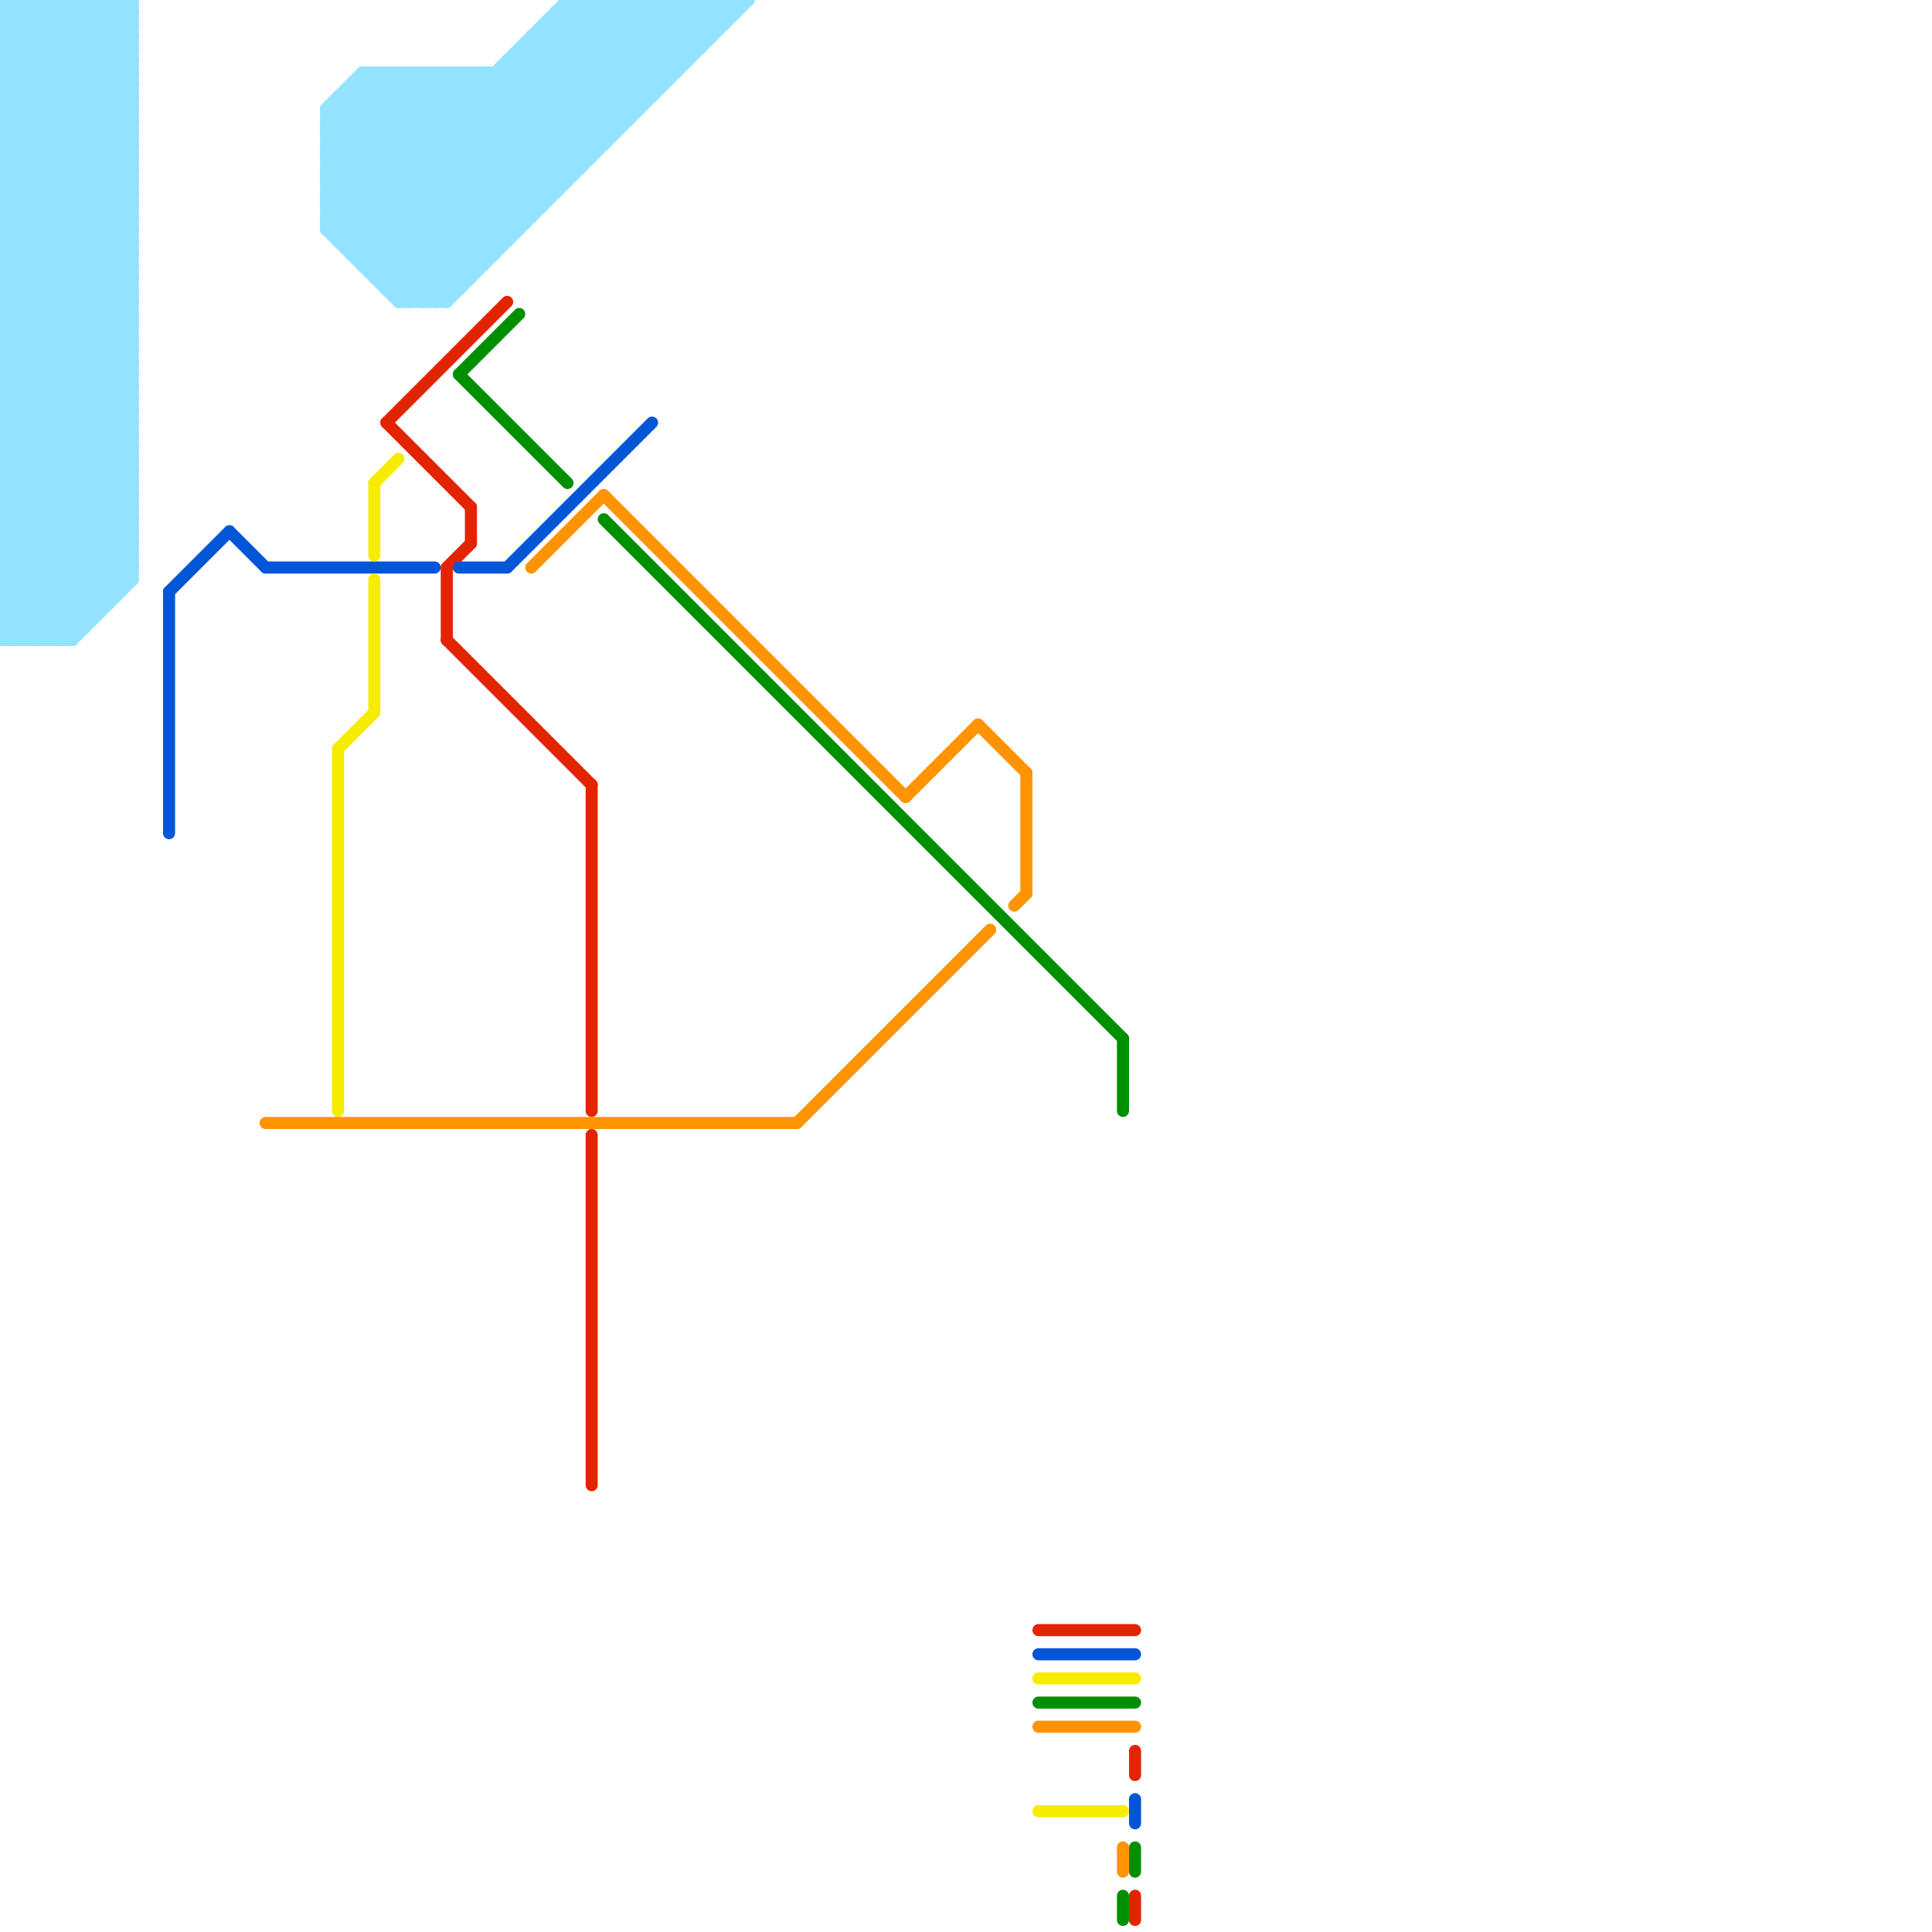 
<svg version="1.1" xmlns="http://www.w3.org/2000/svg" viewBox="0 0 160 160">
<style>text { font: 1px Helvetica; font-weight: 600; white-space: pre; dominant-baseline: central; } line { stroke-width: 1; fill: none; stroke-linecap: round; stroke-linejoin: round; } .c0 { stroke: #e32400 } .c1 { stroke: #0056d6 } .c2 { stroke: #f5ec00 } .c3 { stroke: #008f00 } .c4 { stroke: #ff9300 } .c5 { stroke: #94e3fe } .w1 { stroke-width: 1; }</style><defs></defs><line class="c0 " x1="32" y1="35" x2="42" y2="25"/><line class="c0 " x1="94" y1="145" x2="94" y2="147"/><line class="c0 " x1="49" y1="94" x2="49" y2="123"/><line class="c0 " x1="37" y1="47" x2="37" y2="53"/><line class="c0 " x1="39" y1="42" x2="39" y2="45"/><line class="c0 " x1="94" y1="157" x2="94" y2="159"/><line class="c0 " x1="32" y1="35" x2="39" y2="42"/><line class="c0 " x1="37" y1="47" x2="39" y2="45"/><line class="c0 " x1="49" y1="65" x2="49" y2="92"/><line class="c0 " x1="86" y1="135" x2="94" y2="135"/><line class="c0 " x1="37" y1="53" x2="49" y2="65"/><line class="c1 " x1="14" y1="49" x2="14" y2="69"/><line class="c1 " x1="22" y1="47" x2="36" y2="47"/><line class="c1 " x1="94" y1="149" x2="94" y2="151"/><line class="c1 " x1="19" y1="44" x2="22" y2="47"/><line class="c1 " x1="14" y1="49" x2="19" y2="44"/><line class="c1 " x1="86" y1="137" x2="94" y2="137"/><line class="c1 " x1="38" y1="47" x2="42" y2="47"/><line class="c1 " x1="42" y1="47" x2="54" y2="35"/><line class="c2 " x1="28" y1="62" x2="31" y2="59"/><line class="c2 " x1="31" y1="40" x2="33" y2="38"/><line class="c2 " x1="31" y1="40" x2="31" y2="46"/><line class="c2 " x1="86" y1="150" x2="93" y2="150"/><line class="c2 " x1="28" y1="62" x2="28" y2="92"/><line class="c2 " x1="86" y1="139" x2="94" y2="139"/><line class="c2 " x1="31" y1="48" x2="31" y2="59"/><line class="c3 " x1="50" y1="43" x2="93" y2="86"/><line class="c3 " x1="93" y1="86" x2="93" y2="92"/><line class="c3 " x1="38" y1="31" x2="43" y2="26"/><line class="c3 " x1="38" y1="31" x2="47" y2="40"/><line class="c3 " x1="93" y1="157" x2="93" y2="159"/><line class="c3 " x1="94" y1="153" x2="94" y2="155"/><line class="c3 " x1="86" y1="141" x2="94" y2="141"/><line class="c4 " x1="75" y1="66" x2="81" y2="60"/><line class="c4 " x1="50" y1="41" x2="75" y2="66"/><line class="c4 " x1="44" y1="47" x2="50" y2="41"/><line class="c4 " x1="66" y1="93" x2="82" y2="77"/><line class="c4 " x1="81" y1="60" x2="85" y2="64"/><line class="c4 " x1="22" y1="93" x2="66" y2="93"/><line class="c4 " x1="93" y1="153" x2="93" y2="155"/><line class="c4 " x1="85" y1="64" x2="85" y2="74"/><line class="c4 " x1="84" y1="75" x2="85" y2="74"/><line class="c4 " x1="86" y1="143" x2="94" y2="143"/><line class="c5 " x1="27" y1="9" x2="30" y2="6"/><line class="c5 " x1="29" y1="7" x2="42" y2="20"/><line class="c5 " x1="7" y1="0" x2="11" y2="4"/><line class="c5 " x1="0" y1="5" x2="11" y2="16"/><line class="c5 " x1="0" y1="3" x2="3" y2="0"/><line class="c5 " x1="0" y1="40" x2="11" y2="29"/><line class="c5 " x1="0" y1="25" x2="11" y2="25"/><line class="c5 " x1="0" y1="49" x2="11" y2="38"/><line class="c5 " x1="0" y1="44" x2="7" y2="51"/><line class="c5 " x1="27" y1="16" x2="37" y2="6"/><line class="c5 " x1="0" y1="6" x2="11" y2="6"/><line class="c5 " x1="30" y1="6" x2="43" y2="19"/><line class="c5 " x1="0" y1="8" x2="11" y2="8"/><line class="c5 " x1="0" y1="2" x2="11" y2="13"/><line class="c5 " x1="0" y1="46" x2="11" y2="46"/><line class="c5 " x1="37" y1="6" x2="37" y2="25"/><line class="c5 " x1="0" y1="19" x2="11" y2="8"/><line class="c5 " x1="0" y1="21" x2="11" y2="10"/><line class="c5 " x1="0" y1="9" x2="9" y2="0"/><line class="c5 " x1="29" y1="20" x2="49" y2="0"/><line class="c5 " x1="0" y1="46" x2="6" y2="52"/><line class="c5 " x1="0" y1="23" x2="11" y2="34"/><line class="c5 " x1="43" y1="4" x2="58" y2="4"/><line class="c5 " x1="0" y1="51" x2="11" y2="40"/><line class="c5 " x1="8" y1="0" x2="11" y2="3"/><line class="c5 " x1="0" y1="7" x2="7" y2="0"/><line class="c5 " x1="4" y1="0" x2="4" y2="53"/><line class="c5 " x1="0" y1="42" x2="11" y2="31"/><line class="c5 " x1="0" y1="11" x2="11" y2="22"/><line class="c5 " x1="0" y1="13" x2="11" y2="24"/><line class="c5 " x1="44" y1="3" x2="44" y2="18"/><line class="c5 " x1="35" y1="6" x2="45" y2="16"/><line class="c5 " x1="0" y1="30" x2="11" y2="19"/><line class="c5 " x1="39" y1="6" x2="47" y2="14"/><line class="c5 " x1="28" y1="8" x2="28" y2="20"/><line class="c5 " x1="0" y1="24" x2="11" y2="24"/><line class="c5 " x1="0" y1="26" x2="11" y2="26"/><line class="c5 " x1="0" y1="18" x2="11" y2="18"/><line class="c5 " x1="0" y1="32" x2="11" y2="43"/><line class="c5 " x1="0" y1="45" x2="7" y2="52"/><line class="c5 " x1="0" y1="34" x2="11" y2="45"/><line class="c5 " x1="27" y1="10" x2="52" y2="10"/><line class="c5 " x1="0" y1="51" x2="2" y2="53"/><line class="c5 " x1="33" y1="25" x2="37" y2="25"/><line class="c5 " x1="0" y1="27" x2="11" y2="16"/><line class="c5 " x1="0" y1="29" x2="11" y2="18"/><line class="c5 " x1="42" y1="5" x2="42" y2="20"/><line class="c5 " x1="0" y1="45" x2="11" y2="45"/><line class="c5 " x1="0" y1="47" x2="11" y2="47"/><line class="c5 " x1="54" y1="0" x2="58" y2="4"/><line class="c5 " x1="50" y1="0" x2="50" y2="12"/><line class="c5 " x1="61" y1="0" x2="61" y2="1"/><line class="c5 " x1="0" y1="48" x2="11" y2="37"/><line class="c5 " x1="0" y1="50" x2="11" y2="39"/><line class="c5 " x1="2" y1="0" x2="11" y2="9"/><line class="c5 " x1="27" y1="16" x2="46" y2="16"/><line class="c5 " x1="0" y1="1" x2="1" y2="0"/><line class="c5 " x1="59" y1="0" x2="60" y2="1"/><line class="c5 " x1="0" y1="50" x2="3" y2="53"/><line class="c5 " x1="27" y1="18" x2="39" y2="6"/><line class="c5 " x1="27" y1="9" x2="40" y2="22"/><line class="c5 " x1="31" y1="23" x2="39" y2="23"/><line class="c5 " x1="0" y1="10" x2="11" y2="21"/><line class="c5 " x1="0" y1="12" x2="11" y2="23"/><line class="c5 " x1="27" y1="14" x2="37" y2="24"/><line class="c5 " x1="0" y1="14" x2="11" y2="25"/><line class="c5 " x1="27" y1="12" x2="33" y2="6"/><line class="c5 " x1="48" y1="0" x2="48" y2="14"/><line class="c5 " x1="0" y1="23" x2="11" y2="23"/><line class="c5 " x1="0" y1="15" x2="11" y2="15"/><line class="c5 " x1="0" y1="17" x2="11" y2="17"/><line class="c5 " x1="0" y1="52" x2="1" y2="53"/><line class="c5 " x1="46" y1="1" x2="61" y2="1"/><line class="c5 " x1="0" y1="5" x2="5" y2="0"/><line class="c5 " x1="44" y1="3" x2="51" y2="10"/><line class="c5 " x1="27" y1="13" x2="38" y2="24"/><line class="c5 " x1="28" y1="8" x2="54" y2="8"/><line class="c5 " x1="0" y1="28" x2="11" y2="17"/><line class="c5 " x1="27" y1="18" x2="34" y2="25"/><line class="c5 " x1="0" y1="49" x2="10" y2="49"/><line class="c5 " x1="7" y1="0" x2="7" y2="52"/><line class="c5 " x1="42" y1="6" x2="49" y2="13"/><line class="c5 " x1="45" y1="2" x2="60" y2="2"/><line class="c5 " x1="0" y1="0" x2="0" y2="53"/><line class="c5 " x1="32" y1="6" x2="44" y2="18"/><line class="c5 " x1="47" y1="0" x2="62" y2="0"/><line class="c5 " x1="9" y1="0" x2="9" y2="50"/><line class="c5 " x1="0" y1="18" x2="11" y2="7"/><line class="c5 " x1="27" y1="14" x2="48" y2="14"/><line class="c5 " x1="0" y1="6" x2="6" y2="0"/><line class="c5 " x1="34" y1="25" x2="59" y2="0"/><line class="c5 " x1="0" y1="32" x2="11" y2="32"/><line class="c5 " x1="46" y1="1" x2="46" y2="16"/><line class="c5 " x1="48" y1="0" x2="55" y2="7"/><line class="c5 " x1="0" y1="34" x2="11" y2="34"/><line class="c5 " x1="31" y1="22" x2="53" y2="0"/><line class="c5 " x1="59" y1="0" x2="59" y2="3"/><line class="c5 " x1="36" y1="25" x2="61" y2="0"/><line class="c5 " x1="42" y1="5" x2="49" y2="12"/><line class="c5 " x1="0" y1="20" x2="11" y2="31"/><line class="c5 " x1="0" y1="22" x2="11" y2="33"/><line class="c5 " x1="3" y1="0" x2="3" y2="53"/><line class="c5 " x1="0" y1="37" x2="11" y2="26"/><line class="c5 " x1="0" y1="39" x2="11" y2="28"/><line class="c5 " x1="53" y1="0" x2="57" y2="4"/><line class="c5 " x1="27" y1="10" x2="31" y2="6"/><line class="c5 " x1="5" y1="0" x2="5" y2="53"/><line class="c5 " x1="40" y1="6" x2="40" y2="22"/><line class="c5 " x1="0" y1="31" x2="11" y2="31"/><line class="c5 " x1="0" y1="33" x2="11" y2="33"/><line class="c5 " x1="0" y1="16" x2="11" y2="16"/><line class="c5 " x1="0" y1="1" x2="11" y2="12"/><line class="c5 " x1="0" y1="49" x2="4" y2="53"/><line class="c5 " x1="0" y1="10" x2="10" y2="0"/><line class="c5 " x1="0" y1="39" x2="10" y2="49"/><line class="c5 " x1="32" y1="6" x2="32" y2="24"/><line class="c5 " x1="27" y1="12" x2="50" y2="12"/><line class="c5 " x1="0" y1="2" x2="2" y2="0"/><line class="c5 " x1="0" y1="4" x2="11" y2="4"/><line class="c5 " x1="33" y1="25" x2="58" y2="0"/><line class="c5 " x1="29" y1="7" x2="55" y2="7"/><line class="c5 " x1="0" y1="0" x2="11" y2="11"/><line class="c5 " x1="4" y1="0" x2="11" y2="7"/><line class="c5 " x1="49" y1="0" x2="55" y2="6"/><line class="c5 " x1="30" y1="6" x2="30" y2="22"/><line class="c5 " x1="55" y1="0" x2="55" y2="7"/><line class="c5 " x1="55" y1="0" x2="58" y2="3"/><line class="c5 " x1="0" y1="4" x2="4" y2="0"/><line class="c5 " x1="0" y1="15" x2="11" y2="4"/><line class="c5 " x1="0" y1="53" x2="6" y2="53"/><line class="c5 " x1="31" y1="6" x2="31" y2="23"/><line class="c5 " x1="0" y1="17" x2="11" y2="6"/><line class="c5 " x1="0" y1="48" x2="5" y2="53"/><line class="c5 " x1="39" y1="6" x2="39" y2="23"/><line class="c5 " x1="0" y1="3" x2="11" y2="3"/><line class="c5 " x1="57" y1="0" x2="57" y2="5"/><line class="c5 " x1="27" y1="12" x2="38" y2="23"/><line class="c5 " x1="6" y1="0" x2="6" y2="53"/><line class="c5 " x1="0" y1="53" x2="11" y2="42"/><line class="c5 " x1="0" y1="19" x2="11" y2="30"/><line class="c5 " x1="0" y1="21" x2="11" y2="32"/><line class="c5 " x1="44" y1="4" x2="51" y2="11"/><line class="c5 " x1="41" y1="6" x2="41" y2="21"/><line class="c5 " x1="27" y1="15" x2="36" y2="6"/><line class="c5 " x1="0" y1="36" x2="11" y2="25"/><line class="c5 " x1="27" y1="15" x2="47" y2="15"/><line class="c5 " x1="0" y1="38" x2="11" y2="27"/><line class="c5 " x1="43" y1="4" x2="43" y2="19"/><line class="c5 " x1="6" y1="0" x2="11" y2="5"/><line class="c5 " x1="27" y1="14" x2="35" y2="6"/><line class="c5 " x1="0" y1="8" x2="8" y2="0"/><line class="c5 " x1="0" y1="35" x2="11" y2="24"/><line class="c5 " x1="0" y1="38" x2="10" y2="48"/><line class="c5 " x1="35" y1="6" x2="35" y2="25"/><line class="c5 " x1="0" y1="20" x2="11" y2="20"/><line class="c5 " x1="0" y1="22" x2="11" y2="22"/><line class="c5 " x1="0" y1="44" x2="11" y2="33"/><line class="c5 " x1="27" y1="17" x2="35" y2="25"/><line class="c5 " x1="0" y1="30" x2="11" y2="41"/><line class="c5 " x1="0" y1="5" x2="11" y2="5"/><line class="c5 " x1="30" y1="6" x2="56" y2="6"/><line class="c5 " x1="1" y1="53" x2="11" y2="43"/><line class="c5 " x1="32" y1="24" x2="38" y2="24"/><line class="c5 " x1="34" y1="6" x2="45" y2="17"/><line class="c5 " x1="27" y1="19" x2="40" y2="6"/><line class="c5 " x1="0" y1="25" x2="11" y2="14"/><line class="c5 " x1="27" y1="11" x2="51" y2="11"/><line class="c5 " x1="37" y1="6" x2="46" y2="15"/><line class="c5 " x1="27" y1="18" x2="44" y2="18"/><line class="c5 " x1="31" y1="23" x2="54" y2="0"/><line class="c5 " x1="56" y1="0" x2="59" y2="3"/><line class="c5 " x1="0" y1="41" x2="11" y2="41"/><line class="c5 " x1="0" y1="51" x2="8" y2="51"/><line class="c5 " x1="0" y1="43" x2="11" y2="43"/><line class="c5 " x1="0" y1="16" x2="11" y2="5"/><line class="c5 " x1="27" y1="11" x2="32" y2="6"/><line class="c5 " x1="58" y1="0" x2="58" y2="4"/><line class="c5 " x1="0" y1="35" x2="11" y2="46"/><line class="c5 " x1="0" y1="27" x2="11" y2="38"/><line class="c5 " x1="0" y1="29" x2="11" y2="40"/><line class="c5 " x1="0" y1="2" x2="11" y2="2"/><line class="c5 " x1="2" y1="53" x2="11" y2="44"/><line class="c5 " x1="9" y1="0" x2="11" y2="2"/><line class="c5 " x1="0" y1="52" x2="11" y2="41"/><line class="c5 " x1="0" y1="46" x2="11" y2="35"/><line class="c5 " x1="27" y1="11" x2="39" y2="23"/><line class="c5 " x1="0" y1="40" x2="11" y2="40"/><line class="c5 " x1="36" y1="6" x2="46" y2="16"/><line class="c5 " x1="2" y1="0" x2="2" y2="53"/><line class="c5 " x1="43" y1="5" x2="50" y2="12"/><line class="c5 " x1="0" y1="6" x2="11" y2="17"/><line class="c5 " x1="0" y1="8" x2="11" y2="19"/><line class="c5 " x1="30" y1="21" x2="51" y2="0"/><line class="c5 " x1="33" y1="6" x2="44" y2="17"/><line class="c5 " x1="0" y1="19" x2="11" y2="19"/><line class="c5 " x1="0" y1="11" x2="11" y2="11"/><line class="c5 " x1="0" y1="21" x2="11" y2="21"/><line class="c5 " x1="52" y1="0" x2="57" y2="5"/><line class="c5 " x1="0" y1="13" x2="11" y2="13"/><line class="c5 " x1="33" y1="6" x2="33" y2="25"/><line class="c5 " x1="0" y1="7" x2="11" y2="18"/><line class="c5 " x1="29" y1="21" x2="50" y2="0"/><line class="c5 " x1="0" y1="9" x2="11" y2="20"/><line class="c5 " x1="27" y1="9" x2="53" y2="9"/><line class="c5 " x1="0" y1="24" x2="11" y2="13"/><line class="c5 " x1="35" y1="25" x2="60" y2="0"/><line class="c5 " x1="0" y1="26" x2="11" y2="15"/><line class="c5 " x1="28" y1="20" x2="42" y2="20"/><line class="c5 " x1="0" y1="42" x2="11" y2="42"/><line class="c5 " x1="1" y1="0" x2="11" y2="10"/><line class="c5 " x1="29" y1="8" x2="41" y2="20"/><line class="c5 " x1="38" y1="6" x2="38" y2="24"/><line class="c5 " x1="0" y1="28" x2="11" y2="39"/><line class="c5 " x1="0" y1="45" x2="11" y2="34"/><line class="c5 " x1="27" y1="19" x2="43" y2="19"/><line class="c5 " x1="0" y1="47" x2="11" y2="36"/><line class="c5 " x1="6" y1="53" x2="11" y2="48"/><line class="c5 " x1="28" y1="9" x2="40" y2="21"/><line class="c5 " x1="41" y1="6" x2="48" y2="13"/><line class="c5 " x1="28" y1="19" x2="47" y2="0"/><line class="c5 " x1="30" y1="7" x2="42" y2="19"/><line class="c5 " x1="0" y1="18" x2="11" y2="29"/><line class="c5 " x1="43" y1="4" x2="50" y2="11"/><line class="c5 " x1="47" y1="0" x2="47" y2="15"/><line class="c5 " x1="57" y1="0" x2="59" y2="2"/><line class="c5 " x1="27" y1="17" x2="38" y2="6"/><line class="c5 " x1="0" y1="27" x2="11" y2="27"/><line class="c5 " x1="0" y1="29" x2="11" y2="29"/><line class="c5 " x1="49" y1="0" x2="49" y2="13"/><line class="c5 " x1="0" y1="37" x2="11" y2="48"/><line class="c5 " x1="0" y1="10" x2="11" y2="10"/><line class="c5 " x1="0" y1="12" x2="11" y2="12"/><line class="c5 " x1="0" y1="41" x2="9" y2="50"/><line class="c5 " x1="0" y1="14" x2="11" y2="14"/><line class="c5 " x1="45" y1="2" x2="45" y2="17"/><line class="c5 " x1="0" y1="48" x2="11" y2="48"/><line class="c5 " x1="0" y1="23" x2="11" y2="12"/><line class="c5 " x1="42" y1="5" x2="57" y2="5"/><line class="c5 " x1="29" y1="21" x2="41" y2="21"/><line class="c5 " x1="44" y1="3" x2="59" y2="3"/><line class="c5 " x1="33" y1="24" x2="57" y2="0"/><line class="c5 " x1="52" y1="0" x2="52" y2="10"/><line class="c5 " x1="27" y1="13" x2="49" y2="13"/><line class="c5 " x1="0" y1="11" x2="11" y2="0"/><line class="c5 " x1="0" y1="13" x2="11" y2="2"/><line class="c5 " x1="27" y1="17" x2="45" y2="17"/><line class="c5 " x1="5" y1="0" x2="11" y2="6"/><line class="c5 " x1="45" y1="3" x2="52" y2="10"/><line class="c5 " x1="60" y1="0" x2="61" y2="1"/><line class="c5 " x1="27" y1="13" x2="34" y2="6"/><line class="c5 " x1="8" y1="0" x2="8" y2="51"/><line class="c5 " x1="58" y1="0" x2="60" y2="2"/><line class="c5 " x1="0" y1="7" x2="11" y2="7"/><line class="c5 " x1="0" y1="9" x2="11" y2="9"/><line class="c5 " x1="54" y1="0" x2="54" y2="8"/><line class="c5 " x1="27" y1="15" x2="37" y2="25"/><line class="c5 " x1="0" y1="15" x2="11" y2="26"/><line class="c5 " x1="0" y1="17" x2="11" y2="28"/><line class="c5 " x1="27" y1="10" x2="39" y2="22"/><line class="c5 " x1="30" y1="22" x2="40" y2="22"/><line class="c5 " x1="11" y1="0" x2="11" y2="48"/><line class="c5 " x1="0" y1="32" x2="11" y2="21"/><line class="c5 " x1="0" y1="34" x2="11" y2="23"/><line class="c5 " x1="1" y1="0" x2="1" y2="53"/><line class="c5 " x1="0" y1="28" x2="11" y2="28"/><line class="c5 " x1="0" y1="36" x2="11" y2="47"/><line class="c5 " x1="51" y1="0" x2="56" y2="5"/><line class="c5 " x1="0" y1="40" x2="9" y2="49"/><line class="c5 " x1="28" y1="8" x2="41" y2="21"/><line class="c5 " x1="0" y1="43" x2="8" y2="51"/><line class="c5 " x1="0" y1="31" x2="11" y2="20"/><line class="c5 " x1="0" y1="33" x2="11" y2="22"/><line class="c5 " x1="51" y1="0" x2="51" y2="11"/><line class="c5 " x1="4" y1="53" x2="11" y2="46"/><line class="c5 " x1="34" y1="6" x2="34" y2="25"/><line class="c5 " x1="50" y1="0" x2="56" y2="6"/><line class="c5 " x1="0" y1="1" x2="11" y2="1"/><line class="c5 " x1="40" y1="6" x2="48" y2="14"/><line class="c5 " x1="46" y1="1" x2="53" y2="8"/><line class="c5 " x1="53" y1="0" x2="53" y2="9"/><line class="c5 " x1="29" y1="7" x2="29" y2="21"/><line class="c5 " x1="56" y1="0" x2="56" y2="6"/><line class="c5 " x1="0" y1="42" x2="8" y2="50"/><line class="c5 " x1="0" y1="37" x2="11" y2="37"/><line class="c5 " x1="31" y1="6" x2="43" y2="18"/><line class="c5 " x1="0" y1="39" x2="11" y2="39"/><line class="c5 " x1="0" y1="12" x2="11" y2="1"/><line class="c5 " x1="0" y1="14" x2="11" y2="3"/><line class="c5 " x1="45" y1="2" x2="52" y2="9"/><line class="c5 " x1="0" y1="31" x2="11" y2="42"/><line class="c5 " x1="3" y1="53" x2="11" y2="45"/><line class="c5 " x1="0" y1="33" x2="11" y2="44"/><line class="c5 " x1="27" y1="16" x2="36" y2="25"/><line class="c5 " x1="0" y1="25" x2="11" y2="36"/><line class="c5 " x1="0" y1="52" x2="7" y2="52"/><line class="c5 " x1="47" y1="0" x2="54" y2="7"/><line class="c5 " x1="0" y1="0" x2="11" y2="0"/><line class="c5 " x1="0" y1="47" x2="6" y2="53"/><line class="c5 " x1="27" y1="19" x2="33" y2="25"/><line class="c5 " x1="0" y1="16" x2="11" y2="27"/><line class="c5 " x1="10" y1="0" x2="11" y2="1"/><line class="c5 " x1="30" y1="22" x2="52" y2="0"/><line class="c5 " x1="32" y1="24" x2="56" y2="0"/><line class="c5 " x1="0" y1="4" x2="11" y2="15"/><line class="c5 " x1="36" y1="6" x2="36" y2="25"/><line class="c5 " x1="10" y1="0" x2="10" y2="49"/><line class="c5 " x1="37" y1="25" x2="62" y2="0"/><line class="c5 " x1="38" y1="6" x2="47" y2="15"/><line class="c5 " x1="32" y1="23" x2="55" y2="0"/><line class="c5 " x1="0" y1="3" x2="11" y2="14"/><line class="c5 " x1="46" y1="2" x2="53" y2="9"/><line class="c5 " x1="60" y1="0" x2="60" y2="2"/><line class="c5 " x1="27" y1="9" x2="27" y2="19"/><line class="c5 " x1="0" y1="20" x2="11" y2="9"/><line class="c5 " x1="3" y1="0" x2="11" y2="8"/><line class="c5 " x1="0" y1="22" x2="11" y2="11"/><line class="c5 " x1="0" y1="36" x2="11" y2="36"/><line class="c5 " x1="0" y1="38" x2="11" y2="38"/><line class="c5 " x1="0" y1="30" x2="11" y2="30"/><line class="c5 " x1="5" y1="53" x2="11" y2="47"/><line class="c5 " x1="0" y1="50" x2="9" y2="50"/><line class="c5 " x1="0" y1="24" x2="11" y2="35"/><line class="c5 " x1="0" y1="26" x2="11" y2="37"/><line class="c5 " x1="47" y1="1" x2="54" y2="8"/><line class="c5 " x1="28" y1="20" x2="48" y2="0"/><line class="c5 " x1="0" y1="41" x2="11" y2="30"/><line class="c5 " x1="0" y1="43" x2="11" y2="32"/><line class="c5 " x1="0" y1="35" x2="11" y2="35"/><line class="c5 " x1="0" y1="44" x2="11" y2="44"/>
</svg>
